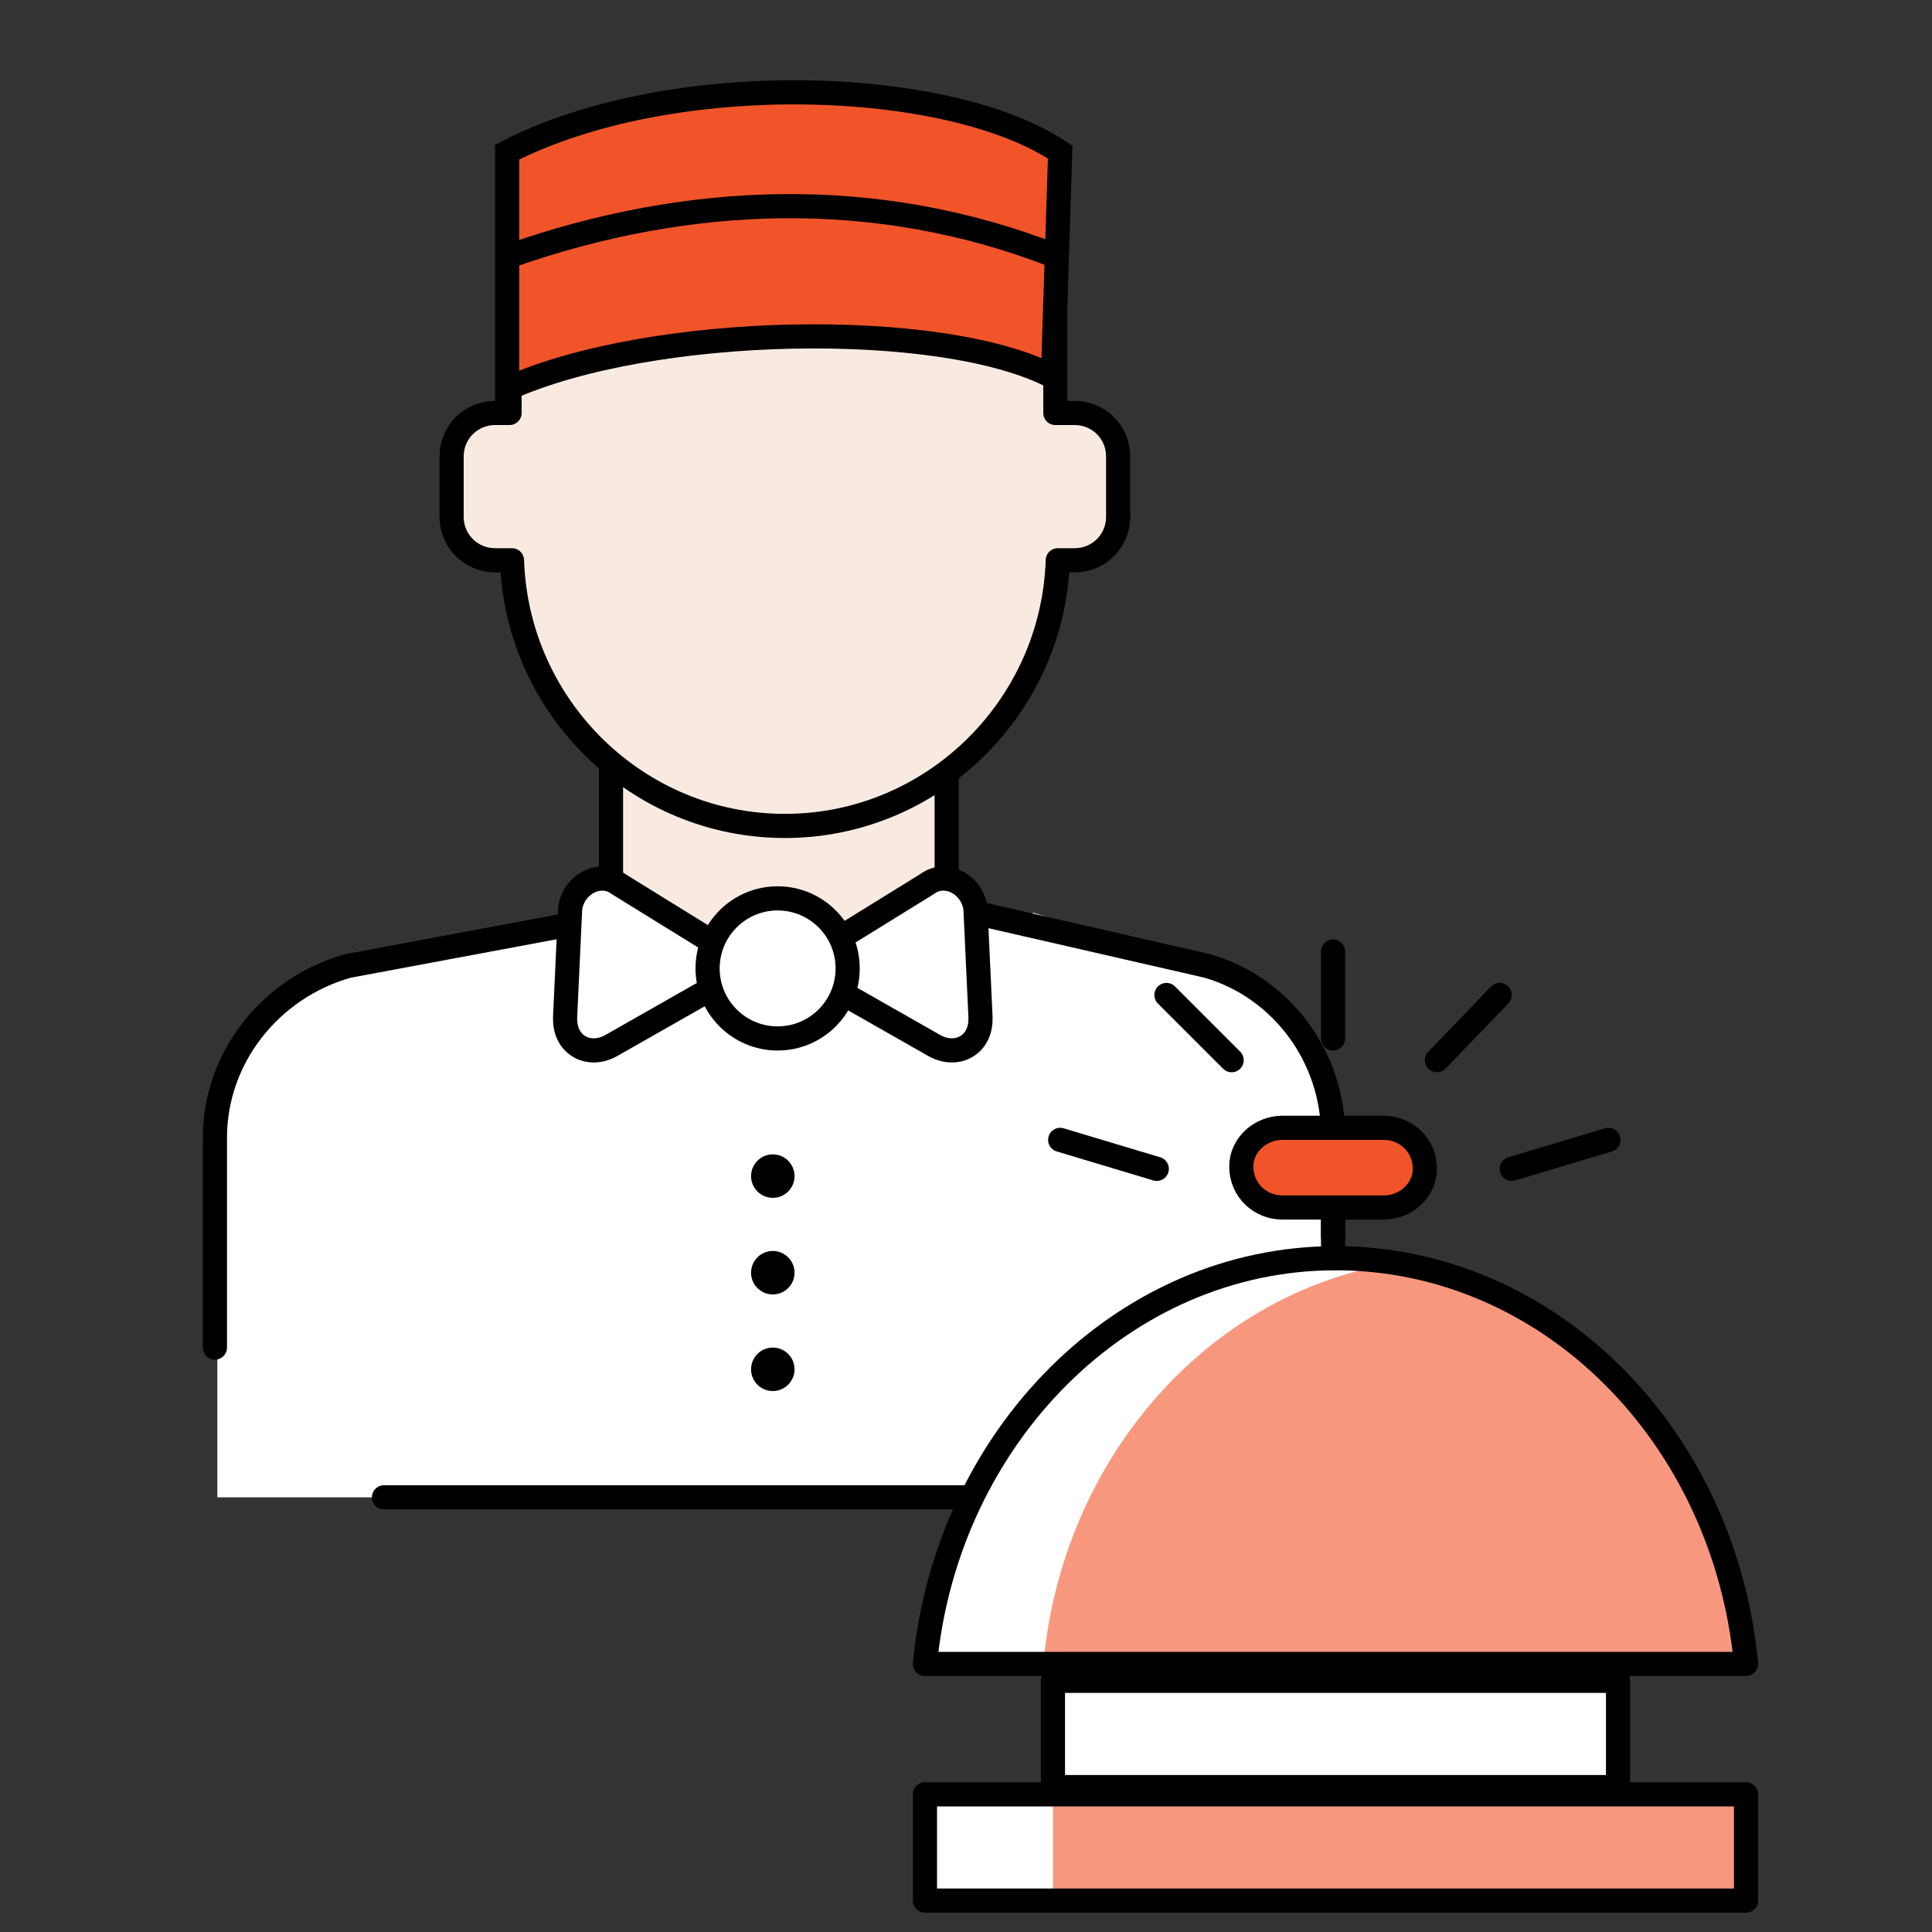 <?xml version="1.0" encoding="UTF-8"?>
<svg id="conciergerie" xmlns="http://www.w3.org/2000/svg" version="1.1" viewBox="0 0 80 80">
  <rect x="0" y="0" width="80" height="80" fill="#333333" stroke="none"/>
  <!-- Generator: Adobe Illustrator 29.5.1, SVG Export Plug-In . SVG Version: 2.1.0 Build 141)  -->
  <defs>
    <style>
      .st0, .st1, .st2, .st3, .st4, .st5, .st6 {
        stroke-linecap: round;
      }

      .st0, .st1, .st3, .st4, .st5, .st7, .st8, .st9, .st6, .st10 {
        stroke: #000;
      }

      .st0, .st1, .st5, .st11 {
        fill: #fff;
      }

      .st0, .st2, .st4, .st5, .st8, .st6, .st10 {
        stroke-linejoin: round;
      }

      .st1, .st3, .st7, .st9 {
        stroke-miterlimit: 10;
      }

      .st2 {
        stroke: #f15429;
      }

      .st2, .st3, .st4, .st9, .st10 {
        fill: none;
      }

      .st5, .st12 {
        display: none;
      }

      .st7, .st8 {
        fill: #f8eae1;
      }

      .st13, .st14, .st6 {
        fill: #f15429;
      }

      .st14 {
        fill-opacity: .6;
      }
    </style>
  </defs>
  <g>
    <polyline class="st7" points="39.2 31.8 39.2 45.7 25.3 45.7 25.3 31.8"/>
    <path class="st8" d="M44.4,17.1h-.7v-5.6h-22.6v5.6h-.6c-1,0-1.8.8-1.8,1.8v2.5c0,1,.8,1.8,1.8,1.8h.7c.2,6.1,5.2,11,11.3,11s11.1-4.9,11.3-11h.7c1,0,1.8-.8,1.8-1.8v-2.5c0-1-.8-1.8-1.8-1.8h0Z"/>
    <path class="st13" d="M43.7,6.3c-3.3-3.7-18.1-3.4-22.6,0v9.3c5.9-2.7,18-2.4,22.6,0V6.3Z"/>
    <path class="st3" d="M21,6.3v9.8c6-2.7,18-2.9,22.6-.5l.3-9.3c-4.6-3.1-16.1-3.5-22.9,0Z"/>
    <path class="st9" d="M21.1,10.6c7.4-2.6,15.2-2.9,22.6,0"/>
    <path class="st11" d="M55.2,51.2v-4.2c0-3.2-2.1-6.1-5.2-7l-7.2-2.2-10.7,3.2-11.1-2.7-6.5,1.7c-3.2.9-5.5,3.8-5.5,7.1v14.9h34.1"/>
    <line class="st3" x1="15.9" y1="62" x2="43.2" y2="62"/>
    <path class="st1" d="M55.2,51.2v-4.2c0-3.2-2.1-6.1-5.2-7l-9.6-2.2-8.3,3.2-8.6-2.7-9.1,1.7c-3.2.9-5.5,3.8-5.5,7.1v8.7"/>
    <path class="st5" d="M25.4,62v-13.7c0-1.6.8-3.1,2-4l11.3-8.1c.9-.6,2.1-.5,2.8.4l1.2,1.5c-6.3,6.7-14.7,6.5-21.8.2l1.2-1.6c.6-.8,1.9-1.1,2.8-.5l7.1,4.8"/>
    <g>
      <circle cx="32" cy="48.7" r=".9"/>
      <circle cx="32" cy="52.7" r=".9"/>
      <circle cx="32" cy="56.7" r=".9"/>
    </g>
    <g>
      <path class="st1" d="M23.4,42.1l.2-4.3c0-1.1,1.2-1.8,2-1.2l5.5,3.4-5.8,3.3c-.9.5-1.9,0-1.9-1.1h0Z"/>
      <path class="st1" d="M40.6,42.1l-.2-4.3c0-1.1-1.2-1.8-2-1.2l-5.5,3.4,5.8,3.3c.9.5,1.9,0,1.9-1.1h0Z"/>
      <circle class="st1" cx="32.2" cy="40.1" r="2.9"/>
    </g>
  </g>
  <g>
    <path class="st11" d="M72.3,68.9c-.9-9.5-8.2-16.8-17-16.8s-16.1,7.4-17,16.8h34Z"/>
    <path class="st14" d="M72.3,68.9c-.9-9.5-8.2-16.8-17-16.8s-16.1,7.4-17,16.8h34Z"/>
    <path class="st11" d="M57.7,52.3c-.8,0-1.6-.2-2.4-.2-8.8,0-16.1,7.4-17,16.8h4.9c.8-8.6,6.9-15.4,14.6-16.6h-.1Z"/>
    <path class="st10" d="M72.3,68.9c-.9-9.5-8.2-16.8-17-16.8s-16.1,7.4-17,16.8h34Z"/>
    <rect class="st11" x="38.3" y="74.3" width="5.4" height="4.4"/>
    <rect class="st11" x="43.6" y="74.3" width="28.7" height="4.4"/>
    <rect class="st14" x="43.6" y="74.3" width="28.7" height="4.4"/>
    <rect class="st4" x="38.3" y="74.3" width="34" height="4.4"/>
    <rect class="st0" x="43.6" y="69.6" width="23.4" height="4.4"/>
    <path class="st6" d="M53.1,46.7h4.2c.9,0,1.7.7,1.7,1.7h0c0,.9-.8,1.6-1.7,1.6h-4.2c-.9,0-1.7-.7-1.7-1.7h0c0-.9.8-1.6,1.7-1.6Z"/>
    <line class="st4" x1="55.2" y1="52.1" x2="55.2" y2="50"/>
  </g>
  <g>
    <line class="st4" x1="55.2" y1="39.4" x2="55.2" y2="43"/>
    <g>
      <line class="st4" x1="62.1" y1="41.2" x2="59.5" y2="43.9"/>
      <line class="st4" x1="66.6" y1="47.2" x2="62.6" y2="48.4"/>
    </g>
    <g>
      <line class="st4" x1="48.3" y1="41.2" x2="51" y2="43.9"/>
      <line class="st4" x1="43.9" y1="47.2" x2="47.9" y2="48.4"/>
    </g>
  </g>
  <g class="st12">
    <line class="st2" x1="19.4" y1="12" x2="16.2" y2="5.6"/>
    <line class="st2" x1="26.3" y1="10" x2="29.7" y2="3.1"/>
    <line class="st2" x1="13.2" y1="16.2" x2="5.6" y2="14"/>
  </g>
</svg>